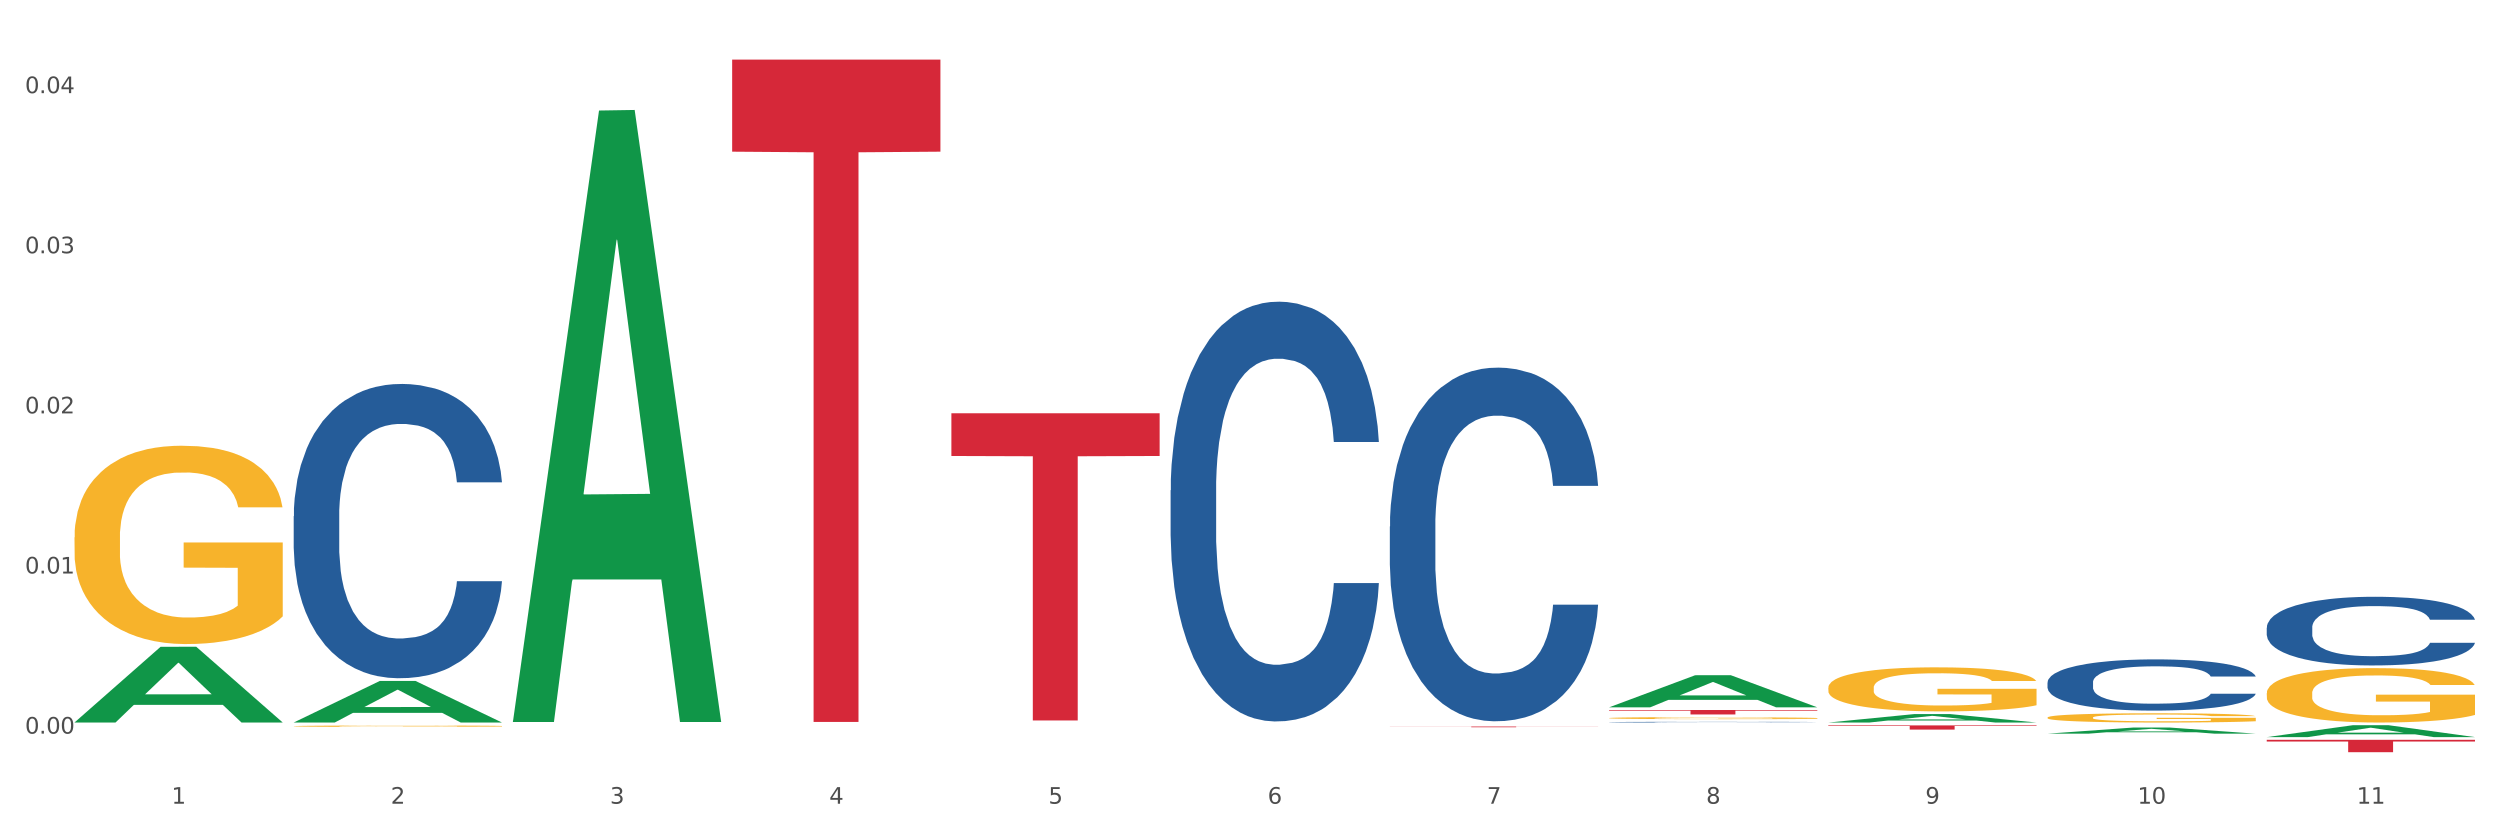 <?xml version="1.0" encoding="utf-8" standalone="no"?>
<!DOCTYPE svg PUBLIC "-//W3C//DTD SVG 1.1//EN"
  "http://www.w3.org/Graphics/SVG/1.1/DTD/svg11.dtd">
<svg xmlns:xlink="http://www.w3.org/1999/xlink" width="1080pt" height="360pt" viewBox="0 0 1080 360" xmlns="http://www.w3.org/2000/svg" version="1.1">
 <rect x="0" y="0" width="1080" height="360" fill="#333333" stroke="none"/>
 <defs>
  <style type="text/css">*{stroke-linejoin: round; stroke-linecap: butt}</style>
 </defs>
 <g id="figure_1">
  <g id="patch_1">
   <path d="M 0 360 
L 1080 360 
L 1080 0 
L 0 0 
z
" style="fill: #ffffff; stroke: #ffffff; stroke-linejoin: miter"/>
  </g>
  <g id="axes_1">
   <g id="matplotlib.axis_1">
    <g id="xtick_1">
     <g id="text_1">
      <!-- 1 -->
      <g style="fill: #4d4d4d" transform="translate(74.106 347.204) scale(0.096 -0.096)">
       <defs>
        <path id="DejaVuSans-31" d="M 794 531 
L 1825 531 
L 1825 4091 
L 703 3866 
L 703 4441 
L 1819 4666 
L 2450 4666 
L 2450 531 
L 3481 531 
L 3481 0 
L 794 0 
L 794 531 
z
" transform="scale(0.016)"/>
       </defs>
       <use xlink:href="#DejaVuSans-31"/>
      </g>
     </g>
    </g>
    <g id="xtick_2">
     <g id="text_2">
      <!-- 2 -->
      <g style="fill: #4d4d4d" transform="translate(168.812 347.204) scale(0.096 -0.096)">
       <defs>
        <path id="DejaVuSans-32" d="M 1228 531 
L 3431 531 
L 3431 0 
L 469 0 
L 469 531 
Q 828 903 1448 1529 
Q 2069 2156 2228 2338 
Q 2531 2678 2651 2914 
Q 2772 3150 2772 3378 
Q 2772 3750 2511 3984 
Q 2250 4219 1831 4219 
Q 1534 4219 1204 4116 
Q 875 4013 500 3803 
L 500 4441 
Q 881 4594 1212 4672 
Q 1544 4750 1819 4750 
Q 2544 4750 2975 4387 
Q 3406 4025 3406 3419 
Q 3406 3131 3298 2873 
Q 3191 2616 2906 2266 
Q 2828 2175 2409 1742 
Q 1991 1309 1228 531 
z
" transform="scale(0.016)"/>
       </defs>
       <use xlink:href="#DejaVuSans-32"/>
      </g>
     </g>
    </g>
    <g id="xtick_3">
     <g id="text_3">
      <!-- 3 -->
      <g style="fill: #4d4d4d" transform="translate(263.517 347.204) scale(0.096 -0.096)">
       <defs>
        <path id="DejaVuSans-33" d="M 2597 2516 
Q 3050 2419 3304 2112 
Q 3559 1806 3559 1356 
Q 3559 666 3084 287 
Q 2609 -91 1734 -91 
Q 1441 -91 1130 -33 
Q 819 25 488 141 
L 488 750 
Q 750 597 1062 519 
Q 1375 441 1716 441 
Q 2309 441 2620 675 
Q 2931 909 2931 1356 
Q 2931 1769 2642 2001 
Q 2353 2234 1838 2234 
L 1294 2234 
L 1294 2753 
L 1863 2753 
Q 2328 2753 2575 2939 
Q 2822 3125 2822 3475 
Q 2822 3834 2567 4026 
Q 2313 4219 1838 4219 
Q 1578 4219 1281 4162 
Q 984 4106 628 3988 
L 628 4550 
Q 988 4650 1302 4700 
Q 1616 4750 1894 4750 
Q 2613 4750 3031 4423 
Q 3450 4097 3450 3541 
Q 3450 3153 3228 2886 
Q 3006 2619 2597 2516 
z
" transform="scale(0.016)"/>
       </defs>
       <use xlink:href="#DejaVuSans-33"/>
      </g>
     </g>
    </g>
    <g id="xtick_4">
     <g id="text_4">
      <!-- 4 -->
      <g style="fill: #4d4d4d" transform="translate(358.223 347.204) scale(0.096 -0.096)">
       <defs>
        <path id="DejaVuSans-34" d="M 2419 4116 
L 825 1625 
L 2419 1625 
L 2419 4116 
z
M 2253 4666 
L 3047 4666 
L 3047 1625 
L 3713 1625 
L 3713 1100 
L 3047 1100 
L 3047 0 
L 2419 0 
L 2419 1100 
L 313 1100 
L 313 1709 
L 2253 4666 
z
" transform="scale(0.016)"/>
       </defs>
       <use xlink:href="#DejaVuSans-34"/>
      </g>
     </g>
    </g>
    <g id="xtick_5">
     <g id="text_5">
      <!-- 5 -->
      <g style="fill: #4d4d4d" transform="translate(452.928 347.204) scale(0.096 -0.096)">
       <defs>
        <path id="DejaVuSans-35" d="M 691 4666 
L 3169 4666 
L 3169 4134 
L 1269 4134 
L 1269 2991 
Q 1406 3038 1543 3061 
Q 1681 3084 1819 3084 
Q 2600 3084 3056 2656 
Q 3513 2228 3513 1497 
Q 3513 744 3044 326 
Q 2575 -91 1722 -91 
Q 1428 -91 1123 -41 
Q 819 9 494 109 
L 494 744 
Q 775 591 1075 516 
Q 1375 441 1709 441 
Q 2250 441 2565 725 
Q 2881 1009 2881 1497 
Q 2881 1984 2565 2268 
Q 2250 2553 1709 2553 
Q 1456 2553 1204 2497 
Q 953 2441 691 2322 
L 691 4666 
z
" transform="scale(0.016)"/>
       </defs>
       <use xlink:href="#DejaVuSans-35"/>
      </g>
     </g>
    </g>
    <g id="xtick_6">
     <g id="text_6">
      <!-- 6 -->
      <g style="fill: #4d4d4d" transform="translate(547.634 347.204) scale(0.096 -0.096)">
       <defs>
        <path id="DejaVuSans-36" d="M 2113 2584 
Q 1688 2584 1439 2293 
Q 1191 2003 1191 1497 
Q 1191 994 1439 701 
Q 1688 409 2113 409 
Q 2538 409 2786 701 
Q 3034 994 3034 1497 
Q 3034 2003 2786 2293 
Q 2538 2584 2113 2584 
z
M 3366 4563 
L 3366 3988 
Q 3128 4100 2886 4159 
Q 2644 4219 2406 4219 
Q 1781 4219 1451 3797 
Q 1122 3375 1075 2522 
Q 1259 2794 1537 2939 
Q 1816 3084 2150 3084 
Q 2853 3084 3261 2657 
Q 3669 2231 3669 1497 
Q 3669 778 3244 343 
Q 2819 -91 2113 -91 
Q 1303 -91 875 529 
Q 447 1150 447 2328 
Q 447 3434 972 4092 
Q 1497 4750 2381 4750 
Q 2619 4750 2861 4703 
Q 3103 4656 3366 4563 
z
" transform="scale(0.016)"/>
       </defs>
       <use xlink:href="#DejaVuSans-36"/>
      </g>
     </g>
    </g>
    <g id="xtick_7">
     <g id="text_7">
      <!-- 7 -->
      <g style="fill: #4d4d4d" transform="translate(642.339 347.204) scale(0.096 -0.096)">
       <defs>
        <path id="DejaVuSans-37" d="M 525 4666 
L 3525 4666 
L 3525 4397 
L 1831 0 
L 1172 0 
L 2766 4134 
L 525 4134 
L 525 4666 
z
" transform="scale(0.016)"/>
       </defs>
       <use xlink:href="#DejaVuSans-37"/>
      </g>
     </g>
    </g>
    <g id="xtick_8">
     <g id="text_8">
      <!-- 8 -->
      <g style="fill: #4d4d4d" transform="translate(737.044 347.204) scale(0.096 -0.096)">
       <defs>
        <path id="DejaVuSans-38" d="M 2034 2216 
Q 1584 2216 1326 1975 
Q 1069 1734 1069 1313 
Q 1069 891 1326 650 
Q 1584 409 2034 409 
Q 2484 409 2743 651 
Q 3003 894 3003 1313 
Q 3003 1734 2745 1975 
Q 2488 2216 2034 2216 
z
M 1403 2484 
Q 997 2584 770 2862 
Q 544 3141 544 3541 
Q 544 4100 942 4425 
Q 1341 4750 2034 4750 
Q 2731 4750 3128 4425 
Q 3525 4100 3525 3541 
Q 3525 3141 3298 2862 
Q 3072 2584 2669 2484 
Q 3125 2378 3379 2068 
Q 3634 1759 3634 1313 
Q 3634 634 3220 271 
Q 2806 -91 2034 -91 
Q 1263 -91 848 271 
Q 434 634 434 1313 
Q 434 1759 690 2068 
Q 947 2378 1403 2484 
z
M 1172 3481 
Q 1172 3119 1398 2916 
Q 1625 2713 2034 2713 
Q 2441 2713 2670 2916 
Q 2900 3119 2900 3481 
Q 2900 3844 2670 4047 
Q 2441 4250 2034 4250 
Q 1625 4250 1398 4047 
Q 1172 3844 1172 3481 
z
" transform="scale(0.016)"/>
       </defs>
       <use xlink:href="#DejaVuSans-38"/>
      </g>
     </g>
    </g>
    <g id="xtick_9">
     <g id="text_9">
      <!-- 9 -->
      <g style="fill: #4d4d4d" transform="translate(831.75 347.204) scale(0.096 -0.096)">
       <defs>
        <path id="DejaVuSans-39" d="M 703 97 
L 703 672 
Q 941 559 1184 500 
Q 1428 441 1663 441 
Q 2288 441 2617 861 
Q 2947 1281 2994 2138 
Q 2813 1869 2534 1725 
Q 2256 1581 1919 1581 
Q 1219 1581 811 2004 
Q 403 2428 403 3163 
Q 403 3881 828 4315 
Q 1253 4750 1959 4750 
Q 2769 4750 3195 4129 
Q 3622 3509 3622 2328 
Q 3622 1225 3098 567 
Q 2575 -91 1691 -91 
Q 1453 -91 1209 -44 
Q 966 3 703 97 
z
M 1959 2075 
Q 2384 2075 2632 2365 
Q 2881 2656 2881 3163 
Q 2881 3666 2632 3958 
Q 2384 4250 1959 4250 
Q 1534 4250 1286 3958 
Q 1038 3666 1038 3163 
Q 1038 2656 1286 2365 
Q 1534 2075 1959 2075 
z
" transform="scale(0.016)"/>
       </defs>
       <use xlink:href="#DejaVuSans-39"/>
      </g>
     </g>
    </g>
    <g id="xtick_10">
     <g id="text_10">
      <!-- 10 -->
      <g style="fill: #4d4d4d" transform="translate(923.401 347.204) scale(0.096 -0.096)">
       <defs>
        <path id="DejaVuSans-30" d="M 2034 4250 
Q 1547 4250 1301 3770 
Q 1056 3291 1056 2328 
Q 1056 1369 1301 889 
Q 1547 409 2034 409 
Q 2525 409 2770 889 
Q 3016 1369 3016 2328 
Q 3016 3291 2770 3770 
Q 2525 4250 2034 4250 
z
M 2034 4750 
Q 2819 4750 3233 4129 
Q 3647 3509 3647 2328 
Q 3647 1150 3233 529 
Q 2819 -91 2034 -91 
Q 1250 -91 836 529 
Q 422 1150 422 2328 
Q 422 3509 836 4129 
Q 1250 4750 2034 4750 
z
" transform="scale(0.016)"/>
       </defs>
       <use xlink:href="#DejaVuSans-31"/>
       <use xlink:href="#DejaVuSans-30" transform="translate(63.623 0)"/>
      </g>
     </g>
    </g>
    <g id="xtick_11">
     <g id="text_11">
      <!-- 11 -->
      <g style="fill: #4d4d4d" transform="translate(1018.107 347.204) scale(0.096 -0.096)">
       <use xlink:href="#DejaVuSans-31"/>
       <use xlink:href="#DejaVuSans-31" transform="translate(63.623 0)"/>
      </g>
     </g>
    </g>
    <g id="xtick_12"/>
    <g id="xtick_13"/>
    <g id="xtick_14"/>
    <g id="xtick_15"/>
    <g id="xtick_16"/>
    <g id="xtick_17"/>
    <g id="xtick_18"/>
    <g id="xtick_19"/>
    <g id="xtick_20"/>
    <g id="xtick_21"/>
   </g>
   <g id="matplotlib.axis_2">
    <g id="ytick_1">
     <g id="text_12">
      <!-- 0.00 -->
      <g style="fill: #4d4d4d" transform="translate(10.8 316.932) scale(0.096 -0.096)">
       <defs>
        <path id="DejaVuSans-2e" d="M 684 794 
L 1344 794 
L 1344 0 
L 684 0 
L 684 794 
z
" transform="scale(0.016)"/>
       </defs>
       <use xlink:href="#DejaVuSans-30"/>
       <use xlink:href="#DejaVuSans-2e" transform="translate(63.623 0)"/>
       <use xlink:href="#DejaVuSans-30" transform="translate(95.41 0)"/>
       <use xlink:href="#DejaVuSans-30" transform="translate(159.033 0)"/>
      </g>
     </g>
    </g>
    <g id="ytick_2">
     <g id="text_13">
      <!-- 0.01 -->
      <g style="fill: #4d4d4d" transform="translate(10.8 247.76) scale(0.096 -0.096)">
       <use xlink:href="#DejaVuSans-30"/>
       <use xlink:href="#DejaVuSans-2e" transform="translate(63.623 0)"/>
       <use xlink:href="#DejaVuSans-30" transform="translate(95.41 0)"/>
       <use xlink:href="#DejaVuSans-31" transform="translate(159.033 0)"/>
      </g>
     </g>
    </g>
    <g id="ytick_3">
     <g id="text_14">
      <!-- 0.02 -->
      <g style="fill: #4d4d4d" transform="translate(10.8 178.588) scale(0.096 -0.096)">
       <use xlink:href="#DejaVuSans-30"/>
       <use xlink:href="#DejaVuSans-2e" transform="translate(63.623 0)"/>
       <use xlink:href="#DejaVuSans-30" transform="translate(95.41 0)"/>
       <use xlink:href="#DejaVuSans-32" transform="translate(159.033 0)"/>
      </g>
     </g>
    </g>
    <g id="ytick_4">
     <g id="text_15">
      <!-- 0.03 -->
      <g style="fill: #4d4d4d" transform="translate(10.8 109.416) scale(0.096 -0.096)">
       <use xlink:href="#DejaVuSans-30"/>
       <use xlink:href="#DejaVuSans-2e" transform="translate(63.623 0)"/>
       <use xlink:href="#DejaVuSans-30" transform="translate(95.41 0)"/>
       <use xlink:href="#DejaVuSans-33" transform="translate(159.033 0)"/>
      </g>
     </g>
    </g>
    <g id="ytick_5">
     <g id="text_16">
      <!-- 0.04 -->
      <g style="fill: #4d4d4d" transform="translate(10.8 40.244) scale(0.096 -0.096)">
       <use xlink:href="#DejaVuSans-30"/>
       <use xlink:href="#DejaVuSans-2e" transform="translate(63.623 0)"/>
       <use xlink:href="#DejaVuSans-30" transform="translate(95.41 0)"/>
       <use xlink:href="#DejaVuSans-34" transform="translate(159.033 0)"/>
      </g>
     </g>
    </g>
    <g id="ytick_6"/>
    <g id="ytick_7"/>
    <g id="ytick_8"/>
    <g id="ytick_9"/>
   </g>
   <g id="PolyCollection_1">
    <path d="M 32.175 312.073 
L 32.268 312.043 
L 69.369 279.419 
L 84.766 279.388 
L 122.145 312.135 
L 104.337 312.135 
L 96.267 304.509 
L 57.96 304.509 
L 57.682 304.632 
L 49.891 312.135 
L 32.175 312.135 
L 32.175 312.073 
L 62.783 299.959 
L 91.444 299.928 
L 77.253 286.368 
L 77.067 286.306 
L 76.882 286.399 
L 62.691 299.928 
L 62.783 299.959 
L 32.175 312.073 
z
" clip-path="url(#p25d8937623)" style="fill: #109648"/>
    <path d="M 32.175 232.148 
L 32.281 232.07 
L 32.281 229.252 
L 32.494 226.827 
L 33.556 220.958 
L 35.149 216.106 
L 36.318 213.524 
L 37.486 211.411 
L 38.867 209.298 
L 40.567 207.107 
L 43.647 203.899 
L 45.559 202.256 
L 47.896 200.534 
L 52.145 198.03 
L 55.225 196.621 
L 58.412 195.448 
L 63.617 194.039 
L 67.016 193.413 
L 70.627 192.944 
L 74.983 192.631 
L 78.275 192.552 
L 85.499 192.787 
L 91.659 193.491 
L 94.634 194.039 
L 98.458 194.978 
L 100.476 195.604 
L 103.769 196.856 
L 107.168 198.5 
L 109.505 199.908 
L 113.01 202.569 
L 115.666 205.229 
L 118.109 208.516 
L 119.383 210.785 
L 120.339 212.898 
L 121.189 215.324 
L 122.039 219.158 
L 102.919 219.158 
L 102.175 216.419 
L 101.007 213.837 
L 99.307 211.333 
L 97.82 209.768 
L 95.271 207.811 
L 92.934 206.559 
L 90.491 205.62 
L 87.517 204.838 
L 85.18 204.447 
L 81.887 204.134 
L 75.407 204.212 
L 71.052 204.838 
L 68.078 205.62 
L 66.166 206.325 
L 64.467 207.107 
L 62.555 208.203 
L 60.324 209.846 
L 58.731 211.333 
L 57.137 213.211 
L 55.863 215.089 
L 54.694 217.28 
L 53.738 219.628 
L 52.995 222.053 
L 52.357 225.027 
L 51.826 229.957 
L 51.826 240.677 
L 52.039 243.103 
L 52.57 246.311 
L 53.207 248.737 
L 54.269 251.632 
L 55.225 253.589 
L 57.031 256.406 
L 59.049 258.753 
L 60.643 260.24 
L 62.236 261.492 
L 64.998 263.214 
L 68.078 264.622 
L 70.734 265.483 
L 74.345 266.266 
L 76.788 266.579 
L 78.913 266.735 
L 84.118 266.735 
L 87.835 266.5 
L 91.978 265.953 
L 95.165 265.248 
L 97.82 264.387 
L 100.795 262.979 
L 102.707 261.649 
L 102.707 245.294 
L 79.338 245.216 
L 79.338 234.339 
L 122.145 234.339 
L 122.145 266.266 
L 120.339 267.909 
L 118.321 269.396 
L 116.197 270.726 
L 113.01 272.369 
L 109.186 273.934 
L 105.787 275.03 
L 102.175 275.969 
L 97.927 276.83 
L 92.403 277.612 
L 89.004 277.925 
L 84.755 278.16 
L 79.763 278.238 
L 75.407 278.082 
L 71.159 277.69 
L 66.697 276.986 
L 62.342 275.969 
L 59.049 274.951 
L 55.756 273.699 
L 52.251 272.056 
L 49.489 270.491 
L 47.365 269.083 
L 45.028 267.283 
L 42.479 264.935 
L 40.567 262.822 
L 38.867 260.631 
L 37.061 257.814 
L 35.787 255.389 
L 34.512 252.337 
L 33.768 250.067 
L 32.919 246.546 
L 32.281 241.616 
L 32.175 232.148 
z
" clip-path="url(#p25d8937623)" style="fill: #f7b32b"/>
    <path d="M 600.408 313.86 
L 690.378 313.86 
L 690.378 313.904 
L 654.987 313.904 
L 654.987 314.174 
L 635.586 314.174 
L 635.586 313.904 
L 600.408 313.904 
L 600.408 313.861 
L 600.408 313.86 
z
" clip-path="url(#p25d8937623)" style="fill: #d62839"/>
    <path d="M 410.997 178.541 
L 500.967 178.541 
L 500.967 196.983 
L 465.576 197.107 
L 465.576 311.244 
L 446.175 311.244 
L 446.175 197.107 
L 410.997 196.983 
L 410.997 178.666 
L 410.997 178.541 
z
" clip-path="url(#p25d8937623)" style="fill: #d62839"/>
    <path d="M 316.291 25.759 
L 406.262 25.759 
L 406.262 65.522 
L 370.871 65.791 
L 370.871 311.889 
L 351.469 311.889 
L 351.469 65.791 
L 316.291 65.522 
L 316.291 26.028 
L 316.291 25.759 
z
" clip-path="url(#p25d8937623)" style="fill: #d62839"/>
    <path d="M 126.88 222.989 
L 126.987 222.873 
L 126.987 219.622 
L 127.306 215.21 
L 128.476 207.083 
L 129.965 200.929 
L 132.517 193.731 
L 133.899 190.712 
L 135.707 187.345 
L 139.43 181.888 
L 143.683 177.244 
L 146.661 174.689 
L 148.894 173.064 
L 153.893 170.161 
L 156.764 168.884 
L 159.742 167.839 
L 162.294 167.142 
L 166.548 166.33 
L 169.951 165.981 
L 173.886 165.865 
L 177.183 165.981 
L 181.543 166.446 
L 187.924 167.839 
L 190.37 168.652 
L 193.667 170.045 
L 197.07 171.903 
L 199.835 173.76 
L 203.025 176.431 
L 206.322 179.914 
L 209.513 184.326 
L 211.746 188.39 
L 213.554 192.686 
L 215.149 197.911 
L 216.319 203.6 
L 216.851 208.36 
L 197.389 208.36 
L 196.857 204.064 
L 195.794 199.42 
L 194.73 196.285 
L 193.561 193.731 
L 191.753 190.828 
L 190.157 188.97 
L 187.499 186.764 
L 185.053 185.371 
L 183.032 184.558 
L 180.586 183.862 
L 175.375 183.165 
L 171.653 183.165 
L 169.313 183.397 
L 166.442 183.978 
L 163.996 184.791 
L 161.124 186.184 
L 158.891 187.693 
L 156.658 189.667 
L 155.382 191.06 
L 153.467 193.615 
L 152.191 195.705 
L 150.49 199.304 
L 149.533 201.858 
L 147.831 208.476 
L 147.087 213.353 
L 146.768 216.72 
L 146.555 220.435 
L 146.555 238.548 
L 147.193 246.675 
L 147.725 250.158 
L 148.575 254.106 
L 150.171 259.215 
L 152.51 264.207 
L 154.956 267.806 
L 156.977 270.012 
L 158.891 271.638 
L 160.805 272.915 
L 163.145 274.076 
L 165.059 274.773 
L 167.931 275.469 
L 171.334 275.818 
L 173.993 275.818 
L 179.416 275.237 
L 181.862 274.657 
L 184.202 273.844 
L 186.754 272.567 
L 188.775 271.173 
L 189.945 270.129 
L 191.859 267.923 
L 193.348 265.6 
L 194.624 262.93 
L 195.475 260.608 
L 196.432 257.125 
L 197.176 253.177 
L 197.389 251.087 
L 216.851 251.087 
L 216.425 255.267 
L 215.681 259.331 
L 214.192 264.788 
L 213.022 267.923 
L 211.214 271.754 
L 209.3 275.005 
L 206.641 278.604 
L 204.195 281.275 
L 201.643 283.597 
L 198.878 285.687 
L 193.88 288.589 
L 192.072 289.402 
L 188.243 290.795 
L 185.265 291.608 
L 180.905 292.421 
L 176.439 292.885 
L 171.759 293.001 
L 167.612 292.769 
L 163.039 292.073 
L 160.167 291.376 
L 156.977 290.331 
L 153.255 288.706 
L 149.745 286.732 
L 146.448 284.41 
L 143.364 281.739 
L 140.493 278.72 
L 136.771 273.728 
L 134.006 268.851 
L 131.985 264.323 
L 130.603 260.492 
L 129.22 255.615 
L 128.476 252.248 
L 127.306 244.121 
L 126.88 236.574 
L 126.88 222.989 
z
" clip-path="url(#p25d8937623)" style="fill: #255c99"/>
    <path d="M 505.702 211.807 
L 505.809 211.641 
L 505.809 207.004 
L 506.128 200.711 
L 507.298 189.118 
L 508.786 180.34 
L 511.339 170.072 
L 512.721 165.766 
L 514.529 160.963 
L 518.251 153.179 
L 522.505 146.555 
L 525.483 142.911 
L 527.716 140.592 
L 532.715 136.452 
L 535.586 134.63 
L 538.564 133.14 
L 541.116 132.146 
L 545.37 130.987 
L 548.773 130.49 
L 552.708 130.324 
L 556.005 130.49 
L 560.365 131.152 
L 566.746 133.14 
L 569.192 134.299 
L 572.489 136.286 
L 575.892 138.936 
L 578.657 141.586 
L 581.847 145.395 
L 585.144 150.364 
L 588.335 156.657 
L 590.568 162.454 
L 592.376 168.581 
L 593.971 176.034 
L 595.141 184.149 
L 595.673 190.939 
L 576.211 190.939 
L 575.679 184.812 
L 574.616 178.187 
L 573.552 173.715 
L 572.382 170.072 
L 570.575 165.932 
L 568.979 163.282 
L 566.321 160.135 
L 563.875 158.148 
L 561.854 156.988 
L 559.408 155.995 
L 554.197 155.001 
L 550.475 155.001 
L 548.135 155.332 
L 545.264 156.16 
L 542.818 157.32 
L 539.946 159.307 
L 537.713 161.46 
L 535.48 164.275 
L 534.204 166.263 
L 532.289 169.906 
L 531.013 172.887 
L 529.312 178.021 
L 528.354 181.665 
L 526.653 191.105 
L 525.908 198.061 
L 525.589 202.864 
L 525.377 208.163 
L 525.377 233.999 
L 526.015 245.592 
L 526.547 250.561 
L 527.397 256.192 
L 528.993 263.479 
L 531.332 270.6 
L 533.778 275.734 
L 535.799 278.881 
L 537.713 281.2 
L 539.627 283.021 
L 541.967 284.678 
L 543.881 285.671 
L 546.753 286.665 
L 550.156 287.162 
L 552.814 287.162 
L 558.238 286.334 
L 560.684 285.506 
L 563.024 284.346 
L 565.576 282.525 
L 567.597 280.537 
L 568.767 279.047 
L 570.681 275.9 
L 572.17 272.588 
L 573.446 268.779 
L 574.297 265.466 
L 575.254 260.498 
L 575.998 254.867 
L 576.211 251.886 
L 595.673 251.886 
L 595.247 257.848 
L 594.503 263.644 
L 593.014 271.428 
L 591.844 275.9 
L 590.036 281.365 
L 588.122 286.003 
L 585.463 291.137 
L 583.017 294.946 
L 580.465 298.258 
L 577.7 301.239 
L 572.701 305.38 
L 570.894 306.539 
L 567.065 308.526 
L 564.087 309.686 
L 559.727 310.845 
L 555.26 311.507 
L 550.581 311.673 
L 546.434 311.342 
L 541.861 310.348 
L 538.989 309.354 
L 535.799 307.864 
L 532.077 305.545 
L 528.567 302.73 
L 525.27 299.417 
L 522.186 295.608 
L 519.315 291.302 
L 515.593 284.181 
L 512.828 277.225 
L 510.807 270.766 
L 509.425 265.301 
L 508.042 258.345 
L 507.298 253.542 
L 506.128 241.949 
L 505.702 231.184 
L 505.702 211.807 
z
" clip-path="url(#p25d8937623)" style="fill: #255c99"/>
    <path d="M 600.408 227.461 
L 600.514 227.322 
L 600.514 223.415 
L 600.833 218.113 
L 602.003 208.346 
L 603.492 200.951 
L 606.044 192.3 
L 607.427 188.672 
L 609.235 184.626 
L 612.957 178.068 
L 617.211 172.487 
L 620.189 169.417 
L 622.422 167.464 
L 627.42 163.975 
L 630.292 162.441 
L 633.269 161.185 
L 635.822 160.348 
L 640.076 159.371 
L 643.479 158.952 
L 647.414 158.813 
L 650.71 158.952 
L 655.071 159.51 
L 661.451 161.185 
L 663.897 162.162 
L 667.194 163.836 
L 670.597 166.068 
L 673.362 168.301 
L 676.553 171.51 
L 679.85 175.696 
L 683.04 180.998 
L 685.273 185.882 
L 687.081 191.044 
L 688.677 197.323 
L 689.846 204.16 
L 690.378 209.881 
L 670.916 209.881 
L 670.385 204.718 
L 669.321 199.137 
L 668.258 195.37 
L 667.088 192.3 
L 665.28 188.812 
L 663.685 186.579 
L 661.026 183.928 
L 658.58 182.254 
L 656.559 181.277 
L 654.113 180.44 
L 648.902 179.603 
L 645.18 179.603 
L 642.841 179.882 
L 639.969 180.579 
L 637.523 181.556 
L 634.652 183.23 
L 632.419 185.044 
L 630.185 187.416 
L 628.909 189.091 
L 626.995 192.16 
L 625.719 194.672 
L 624.017 198.997 
L 623.06 202.067 
L 621.358 210.02 
L 620.614 215.88 
L 620.295 219.927 
L 620.082 224.392 
L 620.082 246.158 
L 620.72 255.925 
L 621.252 260.111 
L 622.103 264.855 
L 623.698 270.994 
L 626.038 276.994 
L 628.484 281.32 
L 630.504 283.971 
L 632.419 285.924 
L 634.333 287.459 
L 636.672 288.854 
L 638.587 289.691 
L 641.458 290.529 
L 644.861 290.947 
L 647.52 290.947 
L 652.944 290.25 
L 655.39 289.552 
L 657.729 288.575 
L 660.282 287.04 
L 662.302 285.366 
L 663.472 284.11 
L 665.386 281.459 
L 666.875 278.669 
L 668.151 275.459 
L 669.002 272.669 
L 669.959 268.483 
L 670.704 263.739 
L 670.916 261.227 
L 690.378 261.227 
L 689.953 266.25 
L 689.208 271.134 
L 687.719 277.692 
L 686.55 281.459 
L 684.742 286.064 
L 682.827 289.97 
L 680.169 294.296 
L 677.723 297.505 
L 675.17 300.296 
L 672.405 302.807 
L 667.407 306.295 
L 665.599 307.272 
L 661.771 308.946 
L 658.793 309.923 
L 654.433 310.9 
L 649.966 311.458 
L 645.287 311.598 
L 641.139 311.318 
L 636.566 310.481 
L 633.695 309.644 
L 630.504 308.388 
L 626.782 306.435 
L 623.273 304.063 
L 619.976 301.272 
L 616.892 298.063 
L 614.02 294.435 
L 610.298 288.436 
L 607.533 282.575 
L 605.513 277.134 
L 604.13 272.529 
L 602.748 266.669 
L 602.003 262.623 
L 600.833 252.856 
L 600.408 243.786 
L 600.408 227.461 
z
" clip-path="url(#p25d8937623)" style="fill: #255c99"/>
    <path d="M 695.113 311.968 
L 695.22 311.967 
L 695.22 311.96 
L 695.539 311.949 
L 696.709 311.93 
L 698.197 311.915 
L 700.75 311.898 
L 702.132 311.89 
L 703.94 311.882 
L 707.662 311.869 
L 711.916 311.858 
L 714.894 311.852 
L 717.127 311.848 
L 722.126 311.841 
L 724.997 311.838 
L 727.975 311.836 
L 730.527 311.834 
L 734.781 311.832 
L 738.184 311.831 
L 742.119 311.831 
L 745.416 311.831 
L 749.776 311.832 
L 756.157 311.836 
L 758.603 311.838 
L 761.9 311.841 
L 765.303 311.846 
L 768.068 311.85 
L 771.258 311.856 
L 774.555 311.865 
L 777.746 311.875 
L 779.979 311.885 
L 781.787 311.895 
L 783.382 311.908 
L 784.552 311.921 
L 785.084 311.933 
L 765.622 311.933 
L 765.09 311.922 
L 764.027 311.911 
L 762.963 311.904 
L 761.793 311.898 
L 759.985 311.891 
L 758.39 311.886 
L 755.732 311.881 
L 753.286 311.878 
L 751.265 311.876 
L 748.819 311.874 
L 743.608 311.872 
L 739.886 311.872 
L 737.546 311.873 
L 734.675 311.874 
L 732.229 311.876 
L 729.357 311.88 
L 727.124 311.883 
L 724.891 311.888 
L 723.615 311.891 
L 721.7 311.897 
L 720.424 311.902 
L 718.723 311.911 
L 717.765 311.917 
L 716.064 311.933 
L 715.319 311.945 
L 715 311.953 
L 714.788 311.962 
L 714.788 312.005 
L 715.426 312.024 
L 715.958 312.033 
L 716.808 312.042 
L 718.404 312.054 
L 720.743 312.066 
L 723.189 312.075 
L 725.21 312.08 
L 727.124 312.084 
L 729.038 312.087 
L 731.378 312.09 
L 733.292 312.091 
L 736.164 312.093 
L 739.567 312.094 
L 742.225 312.094 
L 747.649 312.093 
L 750.095 312.091 
L 752.435 312.089 
L 754.987 312.086 
L 757.008 312.083 
L 758.178 312.08 
L 760.092 312.075 
L 761.581 312.069 
L 762.857 312.063 
L 763.708 312.058 
L 764.665 312.049 
L 765.409 312.04 
L 765.622 312.035 
L 785.084 312.035 
L 784.658 312.045 
L 783.914 312.055 
L 782.425 312.068 
L 781.255 312.075 
L 779.447 312.084 
L 777.533 312.092 
L 774.874 312.101 
L 772.428 312.107 
L 769.876 312.113 
L 767.111 312.118 
L 762.112 312.124 
L 760.305 312.126 
L 756.476 312.13 
L 753.498 312.132 
L 749.138 312.134 
L 744.671 312.135 
L 739.992 312.135 
L 735.845 312.134 
L 731.272 312.133 
L 728.4 312.131 
L 725.21 312.129 
L 721.488 312.125 
L 717.978 312.12 
L 714.681 312.114 
L 711.597 312.108 
L 708.726 312.101 
L 705.004 312.089 
L 702.239 312.077 
L 700.218 312.066 
L 698.836 312.057 
L 697.453 312.046 
L 696.709 312.038 
L 695.539 312.018 
L 695.113 312 
L 695.113 311.968 
z
" clip-path="url(#p25d8937623)" style="fill: #255c99"/>
    <path d="M 884.524 294.798 
L 884.631 294.778 
L 884.631 294.212 
L 884.95 293.444 
L 886.12 292.029 
L 887.608 290.958 
L 890.161 289.704 
L 891.543 289.179 
L 893.351 288.593 
L 897.073 287.643 
L 901.327 286.834 
L 904.305 286.389 
L 906.538 286.106 
L 911.537 285.601 
L 914.408 285.379 
L 917.386 285.197 
L 919.938 285.075 
L 924.192 284.934 
L 927.595 284.873 
L 931.53 284.853 
L 934.827 284.873 
L 939.187 284.954 
L 945.568 285.197 
L 948.014 285.338 
L 951.311 285.581 
L 954.714 285.904 
L 957.479 286.228 
L 960.669 286.692 
L 963.966 287.299 
L 967.157 288.067 
L 969.39 288.774 
L 971.198 289.522 
L 972.793 290.432 
L 973.963 291.422 
L 974.495 292.251 
L 955.033 292.251 
L 954.501 291.503 
L 953.438 290.695 
L 952.374 290.149 
L 951.204 289.704 
L 949.396 289.199 
L 947.801 288.876 
L 945.143 288.491 
L 942.697 288.249 
L 940.676 288.107 
L 938.23 287.986 
L 933.019 287.865 
L 929.297 287.865 
L 926.957 287.905 
L 924.086 288.006 
L 921.64 288.148 
L 918.768 288.39 
L 916.535 288.653 
L 914.302 288.997 
L 913.026 289.239 
L 911.111 289.684 
L 909.835 290.048 
L 908.134 290.675 
L 907.176 291.119 
L 905.475 292.271 
L 904.73 293.12 
L 904.411 293.707 
L 904.199 294.353 
L 904.199 297.507 
L 904.837 298.922 
L 905.368 299.528 
L 906.219 300.215 
L 907.814 301.105 
L 910.154 301.974 
L 912.6 302.601 
L 914.621 302.985 
L 916.535 303.268 
L 918.449 303.49 
L 920.789 303.692 
L 922.703 303.813 
L 925.575 303.935 
L 928.978 303.995 
L 931.636 303.995 
L 937.06 303.894 
L 939.506 303.793 
L 941.846 303.652 
L 944.398 303.429 
L 946.419 303.187 
L 947.589 303.005 
L 949.503 302.621 
L 950.992 302.216 
L 952.268 301.752 
L 953.119 301.347 
L 954.076 300.741 
L 954.82 300.054 
L 955.033 299.69 
L 974.495 299.69 
L 974.069 300.417 
L 973.325 301.125 
L 971.836 302.075 
L 970.666 302.621 
L 968.858 303.288 
L 966.944 303.854 
L 964.285 304.48 
L 961.839 304.945 
L 959.287 305.35 
L 956.522 305.713 
L 951.523 306.219 
L 949.715 306.36 
L 945.887 306.603 
L 942.909 306.744 
L 938.549 306.886 
L 934.082 306.967 
L 929.403 306.987 
L 925.256 306.946 
L 920.683 306.825 
L 917.811 306.704 
L 914.621 306.522 
L 910.899 306.239 
L 907.389 305.895 
L 904.092 305.491 
L 901.008 305.026 
L 898.137 304.501 
L 894.415 303.631 
L 891.65 302.782 
L 889.629 301.994 
L 888.246 301.327 
L 886.864 300.478 
L 886.12 299.892 
L 884.95 298.477 
L 884.524 297.163 
L 884.524 294.798 
z
" clip-path="url(#p25d8937623)" style="fill: #255c99"/>
    <path d="M 979.23 271.136 
L 979.336 271.109 
L 979.336 270.35 
L 979.655 269.321 
L 980.825 267.424 
L 982.314 265.987 
L 984.866 264.307 
L 986.249 263.602 
L 988.057 262.817 
L 991.779 261.543 
L 996.033 260.459 
L 999.01 259.863 
L 1001.244 259.483 
L 1006.242 258.806 
L 1009.114 258.508 
L 1012.091 258.264 
L 1014.644 258.101 
L 1018.898 257.911 
L 1022.301 257.83 
L 1026.236 257.803 
L 1029.532 257.83 
L 1033.893 257.939 
L 1040.273 258.264 
L 1042.719 258.453 
L 1046.016 258.779 
L 1049.419 259.212 
L 1052.184 259.646 
L 1055.375 260.269 
L 1058.672 261.082 
L 1061.862 262.112 
L 1064.095 263.06 
L 1065.903 264.063 
L 1067.498 265.283 
L 1068.668 266.611 
L 1069.2 267.722 
L 1049.738 267.722 
L 1049.207 266.719 
L 1048.143 265.635 
L 1047.08 264.903 
L 1045.91 264.307 
L 1044.102 263.63 
L 1042.507 263.196 
L 1039.848 262.681 
L 1037.402 262.356 
L 1035.381 262.166 
L 1032.935 262.004 
L 1027.724 261.841 
L 1024.002 261.841 
L 1021.663 261.895 
L 1018.791 262.031 
L 1016.345 262.22 
L 1013.474 262.546 
L 1011.24 262.898 
L 1009.007 263.359 
L 1007.731 263.684 
L 1005.817 264.28 
L 1004.541 264.768 
L 1002.839 265.608 
L 1001.882 266.204 
L 1000.18 267.749 
L 999.436 268.887 
L 999.117 269.673 
L 998.904 270.54 
L 998.904 274.768 
L 999.542 276.665 
L 1000.074 277.478 
L 1000.925 278.399 
L 1002.52 279.591 
L 1004.86 280.757 
L 1007.306 281.597 
L 1009.326 282.112 
L 1011.24 282.491 
L 1013.155 282.789 
L 1015.494 283.06 
L 1017.409 283.223 
L 1020.28 283.385 
L 1023.683 283.467 
L 1026.342 283.467 
L 1031.766 283.331 
L 1034.212 283.196 
L 1036.551 283.006 
L 1039.104 282.708 
L 1041.124 282.383 
L 1042.294 282.139 
L 1044.208 281.624 
L 1045.697 281.082 
L 1046.973 280.459 
L 1047.824 279.917 
L 1048.781 279.104 
L 1049.526 278.182 
L 1049.738 277.694 
L 1069.2 277.694 
L 1068.775 278.67 
L 1068.03 279.618 
L 1066.541 280.892 
L 1065.371 281.624 
L 1063.564 282.518 
L 1061.649 283.277 
L 1058.991 284.117 
L 1056.545 284.74 
L 1053.992 285.282 
L 1051.227 285.77 
L 1046.229 286.448 
L 1044.421 286.637 
L 1040.592 286.963 
L 1037.615 287.152 
L 1033.254 287.342 
L 1028.788 287.45 
L 1024.109 287.477 
L 1019.961 287.423 
L 1015.388 287.261 
L 1012.517 287.098 
L 1009.326 286.854 
L 1005.604 286.475 
L 1002.095 286.014 
L 998.798 285.472 
L 995.714 284.849 
L 992.842 284.144 
L 989.12 282.979 
L 986.355 281.841 
L 984.334 280.784 
L 982.952 279.889 
L 981.569 278.751 
L 980.825 277.965 
L 979.655 276.068 
L 979.23 274.307 
L 979.23 271.136 
z
" clip-path="url(#p25d8937623)" style="fill: #255c99"/>
    <path d="M 979.23 299.49 
L 979.336 299.469 
L 979.336 298.696 
L 979.548 298.031 
L 980.611 296.42 
L 982.204 295.089 
L 983.372 294.381 
L 984.541 293.801 
L 985.922 293.222 
L 987.621 292.621 
L 990.702 291.74 
L 992.614 291.29 
L 994.951 290.817 
L 999.2 290.13 
L 1002.28 289.744 
L 1005.467 289.422 
L 1010.672 289.035 
L 1014.071 288.864 
L 1017.682 288.735 
L 1022.037 288.649 
L 1025.33 288.628 
L 1032.553 288.692 
L 1038.714 288.885 
L 1041.688 289.035 
L 1045.512 289.293 
L 1047.531 289.465 
L 1050.824 289.808 
L 1054.223 290.259 
L 1056.56 290.646 
L 1060.065 291.375 
L 1062.72 292.105 
L 1065.164 293.007 
L 1066.438 293.63 
L 1067.394 294.209 
L 1068.244 294.875 
L 1069.094 295.927 
L 1049.974 295.927 
L 1049.23 295.175 
L 1048.062 294.467 
L 1046.362 293.78 
L 1044.875 293.351 
L 1042.326 292.814 
L 1039.989 292.47 
L 1037.546 292.213 
L 1034.572 291.998 
L 1032.235 291.891 
L 1028.942 291.805 
L 1022.462 291.826 
L 1018.107 291.998 
L 1015.133 292.213 
L 1013.221 292.406 
L 1011.521 292.621 
L 1009.609 292.921 
L 1007.379 293.372 
L 1005.785 293.78 
L 1004.192 294.295 
L 1002.917 294.81 
L 1001.749 295.411 
L 1000.793 296.055 
L 1000.049 296.721 
L 999.412 297.537 
L 998.881 298.889 
L 998.881 301.83 
L 999.093 302.496 
L 999.624 303.376 
L 1000.262 304.042 
L 1001.324 304.836 
L 1002.28 305.373 
L 1004.086 306.145 
L 1006.104 306.789 
L 1007.697 307.197 
L 1009.291 307.541 
L 1012.052 308.013 
L 1015.133 308.4 
L 1017.788 308.636 
L 1021.4 308.85 
L 1023.843 308.936 
L 1025.968 308.979 
L 1031.172 308.979 
L 1034.89 308.915 
L 1039.033 308.765 
L 1042.22 308.571 
L 1044.875 308.335 
L 1047.849 307.949 
L 1049.761 307.584 
L 1049.761 303.097 
L 1026.392 303.076 
L 1026.392 300.091 
L 1069.2 300.091 
L 1069.2 308.85 
L 1067.394 309.301 
L 1065.376 309.709 
L 1063.252 310.074 
L 1060.065 310.525 
L 1056.241 310.954 
L 1052.842 311.255 
L 1049.23 311.512 
L 1044.981 311.749 
L 1039.458 311.963 
L 1036.059 312.049 
L 1031.81 312.114 
L 1026.817 312.135 
L 1022.462 312.092 
L 1018.213 311.985 
L 1013.752 311.791 
L 1009.397 311.512 
L 1006.104 311.233 
L 1002.811 310.89 
L 999.306 310.439 
L 996.544 310.01 
L 994.42 309.623 
L 992.083 309.129 
L 989.533 308.485 
L 987.621 307.906 
L 985.922 307.305 
L 984.116 306.532 
L 982.841 305.866 
L 981.567 305.029 
L 980.823 304.407 
L 979.973 303.44 
L 979.336 302.088 
L 979.23 299.49 
z
" clip-path="url(#p25d8937623)" style="fill: #f7b32b"/>
    <path d="M 884.524 309.984 
L 884.631 309.981 
L 884.631 309.849 
L 884.843 309.736 
L 885.905 309.462 
L 887.499 309.236 
L 888.667 309.116 
L 889.835 309.017 
L 891.216 308.918 
L 892.916 308.816 
L 895.996 308.666 
L 897.908 308.59 
L 900.245 308.509 
L 904.494 308.393 
L 907.575 308.327 
L 910.761 308.272 
L 915.966 308.206 
L 919.365 308.177 
L 922.977 308.155 
L 927.332 308.141 
L 930.625 308.137 
L 937.848 308.148 
L 944.009 308.181 
L 946.983 308.206 
L 950.807 308.25 
L 952.825 308.279 
L 956.118 308.338 
L 959.517 308.414 
L 961.854 308.48 
L 965.359 308.604 
L 968.015 308.728 
L 970.458 308.882 
L 971.733 308.988 
L 972.689 309.086 
L 973.539 309.199 
L 974.388 309.378 
L 955.268 309.378 
L 954.525 309.251 
L 953.356 309.13 
L 951.657 309.013 
L 950.17 308.94 
L 947.62 308.849 
L 945.283 308.791 
L 942.84 308.747 
L 939.866 308.71 
L 937.529 308.692 
L 934.236 308.677 
L 927.757 308.681 
L 923.402 308.71 
L 920.427 308.747 
L 918.515 308.78 
L 916.816 308.816 
L 914.904 308.867 
L 912.673 308.944 
L 911.08 309.013 
L 909.487 309.101 
L 908.212 309.189 
L 907.043 309.291 
L 906.087 309.4 
L 905.344 309.513 
L 904.707 309.652 
L 904.175 309.882 
L 904.175 310.382 
L 904.388 310.496 
L 904.919 310.645 
L 905.556 310.759 
L 906.619 310.894 
L 907.575 310.985 
L 909.38 311.116 
L 911.399 311.226 
L 912.992 311.295 
L 914.585 311.354 
L 917.347 311.434 
L 920.427 311.5 
L 923.083 311.54 
L 926.695 311.576 
L 929.138 311.591 
L 931.262 311.598 
L 936.467 311.598 
L 940.185 311.587 
L 944.327 311.562 
L 947.514 311.529 
L 950.17 311.489 
L 953.144 311.423 
L 955.056 311.361 
L 955.056 310.598 
L 931.687 310.594 
L 931.687 310.087 
L 974.495 310.087 
L 974.495 311.576 
L 972.689 311.653 
L 970.671 311.722 
L 968.546 311.784 
L 965.359 311.861 
L 961.535 311.934 
L 958.136 311.985 
L 954.525 312.029 
L 950.276 312.069 
L 944.752 312.106 
L 941.353 312.12 
L 937.104 312.131 
L 932.112 312.135 
L 927.757 312.128 
L 923.508 312.109 
L 919.047 312.077 
L 914.691 312.029 
L 911.399 311.982 
L 908.106 311.923 
L 904.6 311.847 
L 901.839 311.774 
L 899.714 311.708 
L 897.377 311.624 
L 894.828 311.514 
L 892.916 311.416 
L 891.216 311.313 
L 889.411 311.182 
L 888.136 311.069 
L 886.861 310.926 
L 886.118 310.821 
L 885.268 310.656 
L 884.631 310.426 
L 884.524 309.984 
z
" clip-path="url(#p25d8937623)" style="fill: #f7b32b"/>
    <path d="M 789.819 297.087 
L 789.925 297.069 
L 789.925 296.444 
L 790.138 295.905 
L 791.2 294.601 
L 792.793 293.523 
L 793.962 292.95 
L 795.13 292.48 
L 796.511 292.011 
L 798.21 291.524 
L 801.291 290.811 
L 803.203 290.446 
L 805.54 290.064 
L 809.789 289.508 
L 812.869 289.195 
L 816.056 288.934 
L 821.261 288.621 
L 824.66 288.482 
L 828.271 288.378 
L 832.626 288.308 
L 835.919 288.291 
L 843.142 288.343 
L 849.303 288.499 
L 852.277 288.621 
L 856.101 288.83 
L 858.12 288.969 
L 861.413 289.247 
L 864.812 289.612 
L 867.149 289.925 
L 870.654 290.516 
L 873.309 291.107 
L 875.753 291.837 
L 877.027 292.341 
L 877.983 292.81 
L 878.833 293.349 
L 879.683 294.201 
L 860.563 294.201 
L 859.819 293.593 
L 858.651 293.019 
L 856.951 292.463 
L 855.464 292.115 
L 852.915 291.68 
L 850.578 291.402 
L 848.135 291.194 
L 845.161 291.02 
L 842.824 290.933 
L 839.531 290.863 
L 833.051 290.881 
L 828.696 291.02 
L 825.722 291.194 
L 823.81 291.35 
L 822.11 291.524 
L 820.198 291.767 
L 817.968 292.132 
L 816.374 292.463 
L 814.781 292.88 
L 813.506 293.297 
L 812.338 293.784 
L 811.382 294.305 
L 810.638 294.844 
L 810.001 295.505 
L 809.47 296.6 
L 809.47 298.982 
L 809.682 299.521 
L 810.213 300.233 
L 810.851 300.772 
L 811.913 301.415 
L 812.869 301.85 
L 814.675 302.476 
L 816.693 302.997 
L 818.286 303.328 
L 819.88 303.606 
L 822.641 303.988 
L 825.722 304.301 
L 828.377 304.492 
L 831.989 304.666 
L 834.432 304.736 
L 836.557 304.771 
L 841.761 304.771 
L 845.479 304.718 
L 849.622 304.597 
L 852.809 304.44 
L 855.464 304.249 
L 858.438 303.936 
L 860.35 303.641 
L 860.35 300.007 
L 836.981 299.99 
L 836.981 297.574 
L 879.789 297.574 
L 879.789 304.666 
L 877.983 305.031 
L 875.965 305.362 
L 873.841 305.657 
L 870.654 306.022 
L 866.83 306.37 
L 863.431 306.613 
L 859.819 306.822 
L 855.57 307.013 
L 850.047 307.187 
L 846.648 307.256 
L 842.399 307.309 
L 837.406 307.326 
L 833.051 307.291 
L 828.802 307.204 
L 824.341 307.048 
L 819.986 306.822 
L 816.693 306.596 
L 813.4 306.318 
L 809.895 305.953 
L 807.133 305.605 
L 805.009 305.292 
L 802.672 304.892 
L 800.122 304.371 
L 798.21 303.901 
L 796.511 303.415 
L 794.705 302.789 
L 793.43 302.25 
L 792.156 301.572 
L 791.412 301.068 
L 790.562 300.286 
L 789.925 299.19 
L 789.819 297.087 
z
" clip-path="url(#p25d8937623)" style="fill: #f7b32b"/>
    <path d="M 695.113 310.206 
L 695.22 310.205 
L 695.22 310.176 
L 695.432 310.151 
L 696.494 310.091 
L 698.088 310.041 
L 699.256 310.014 
L 700.424 309.992 
L 701.805 309.971 
L 703.505 309.948 
L 706.585 309.915 
L 708.497 309.898 
L 710.834 309.88 
L 715.083 309.854 
L 718.164 309.84 
L 721.35 309.828 
L 726.555 309.813 
L 729.954 309.807 
L 733.566 309.802 
L 737.921 309.799 
L 741.214 309.798 
L 748.437 309.8 
L 754.598 309.808 
L 757.572 309.813 
L 761.396 309.823 
L 763.414 309.829 
L 766.707 309.842 
L 770.106 309.859 
L 772.443 309.874 
L 775.948 309.901 
L 778.604 309.929 
L 781.047 309.962 
L 782.322 309.986 
L 783.278 310.008 
L 784.128 310.033 
L 784.977 310.072 
L 765.857 310.072 
L 765.114 310.044 
L 763.945 310.017 
L 762.246 309.992 
L 760.759 309.975 
L 758.209 309.955 
L 755.872 309.942 
L 753.429 309.933 
L 750.455 309.925 
L 748.118 309.921 
L 744.825 309.917 
L 738.346 309.918 
L 733.991 309.925 
L 731.016 309.933 
L 729.104 309.94 
L 727.405 309.948 
L 725.493 309.959 
L 723.262 309.976 
L 721.669 309.992 
L 720.076 310.011 
L 718.801 310.03 
L 717.632 310.053 
L 716.676 310.077 
L 715.933 310.102 
L 715.296 310.133 
L 714.764 310.183 
L 714.764 310.294 
L 714.977 310.319 
L 715.508 310.352 
L 716.145 310.377 
L 717.208 310.407 
L 718.164 310.427 
L 719.969 310.456 
L 721.988 310.48 
L 723.581 310.496 
L 725.174 310.508 
L 727.936 310.526 
L 731.016 310.541 
L 733.672 310.55 
L 737.284 310.558 
L 739.727 310.561 
L 741.851 310.562 
L 747.056 310.562 
L 750.774 310.56 
L 754.916 310.554 
L 758.103 310.547 
L 760.759 310.538 
L 763.733 310.524 
L 765.645 310.51 
L 765.645 310.342 
L 742.276 310.341 
L 742.276 310.229 
L 785.084 310.229 
L 785.084 310.558 
L 783.278 310.575 
L 781.26 310.59 
L 779.135 310.604 
L 775.948 310.621 
L 772.124 310.637 
L 768.725 310.648 
L 765.114 310.658 
L 760.865 310.666 
L 755.341 310.675 
L 751.942 310.678 
L 747.693 310.68 
L 742.701 310.681 
L 738.346 310.679 
L 734.097 310.675 
L 729.636 310.668 
L 725.28 310.658 
L 721.988 310.647 
L 718.695 310.634 
L 715.189 310.617 
L 712.428 310.601 
L 710.303 310.587 
L 707.966 310.568 
L 705.417 310.544 
L 703.505 310.522 
L 701.805 310.5 
L 700 310.471 
L 698.725 310.446 
L 697.45 310.414 
L 696.707 310.391 
L 695.857 310.354 
L 695.22 310.304 
L 695.113 310.206 
z
" clip-path="url(#p25d8937623)" style="fill: #f7b32b"/>
    <path d="M 126.88 313.709 
L 126.987 313.708 
L 126.987 313.688 
L 127.199 313.672 
L 128.261 313.631 
L 129.855 313.597 
L 131.023 313.579 
L 132.192 313.565 
L 133.572 313.55 
L 135.272 313.535 
L 138.352 313.512 
L 140.264 313.501 
L 142.601 313.489 
L 146.85 313.472 
L 149.931 313.462 
L 153.117 313.454 
L 158.322 313.444 
L 161.721 313.44 
L 165.333 313.436 
L 169.688 313.434 
L 172.981 313.434 
L 180.204 313.435 
L 186.365 313.44 
L 189.339 313.444 
L 193.163 313.45 
L 195.181 313.455 
L 198.474 313.464 
L 201.873 313.475 
L 204.21 313.485 
L 207.716 313.503 
L 210.371 313.522 
L 212.814 313.544 
L 214.089 313.56 
L 215.045 313.575 
L 215.895 313.592 
L 216.744 313.618 
L 197.624 313.618 
L 196.881 313.599 
L 195.712 313.581 
L 194.013 313.564 
L 192.526 313.553 
L 189.976 313.54 
L 187.64 313.531 
L 185.196 313.524 
L 182.222 313.519 
L 179.885 313.516 
L 176.592 313.514 
L 170.113 313.515 
L 165.758 313.519 
L 162.784 313.524 
L 160.872 313.529 
L 159.172 313.535 
L 157.26 313.542 
L 155.029 313.554 
L 153.436 313.564 
L 151.843 313.577 
L 150.568 313.59 
L 149.4 313.605 
L 148.444 313.622 
L 147.7 313.639 
L 147.063 313.659 
L 146.532 313.693 
L 146.532 313.768 
L 146.744 313.785 
L 147.275 313.807 
L 147.912 313.824 
L 148.975 313.844 
L 149.931 313.858 
L 151.736 313.877 
L 153.755 313.893 
L 155.348 313.904 
L 156.941 313.912 
L 159.703 313.924 
L 162.784 313.934 
L 165.439 313.94 
L 169.051 313.946 
L 171.494 313.948 
L 173.618 313.949 
L 178.823 313.949 
L 182.541 313.947 
L 186.684 313.943 
L 189.87 313.938 
L 192.526 313.933 
L 195.5 313.923 
L 197.412 313.913 
L 197.412 313.8 
L 174.043 313.799 
L 174.043 313.724 
L 216.851 313.724 
L 216.851 313.946 
L 215.045 313.957 
L 213.027 313.967 
L 210.902 313.977 
L 207.716 313.988 
L 203.892 313.999 
L 200.492 314.006 
L 196.881 314.013 
L 192.632 314.019 
L 187.108 314.024 
L 183.709 314.027 
L 179.46 314.028 
L 174.468 314.029 
L 170.113 314.028 
L 165.864 314.025 
L 161.403 314.02 
L 157.048 314.013 
L 153.755 314.006 
L 150.462 313.997 
L 146.956 313.986 
L 144.195 313.975 
L 142.07 313.965 
L 139.733 313.953 
L 137.184 313.936 
L 135.272 313.922 
L 133.572 313.906 
L 131.767 313.887 
L 130.492 313.87 
L 129.217 313.849 
L 128.474 313.833 
L 127.624 313.809 
L 126.987 313.774 
L 126.88 313.709 
z
" clip-path="url(#p25d8937623)" style="fill: #f7b32b"/>
    <path d="M 789.819 313.377 
L 879.789 313.377 
L 879.789 313.629 
L 844.398 313.631 
L 844.398 315.189 
L 824.997 315.189 
L 824.997 313.631 
L 789.819 313.629 
L 789.819 313.379 
L 789.819 313.377 
z
" clip-path="url(#p25d8937623)" style="fill: #d62839"/>
    <path d="M 979.23 319.589 
L 1069.2 319.589 
L 1069.2 320.334 
L 1033.809 320.339 
L 1033.809 324.95 
L 1014.408 324.95 
L 1014.408 320.339 
L 979.23 320.334 
L 979.23 319.594 
L 979.23 319.589 
z
" clip-path="url(#p25d8937623)" style="fill: #d62839"/>
    <path d="M 695.113 306.728 
L 785.084 306.728 
L 785.084 306.995 
L 749.692 306.996 
L 749.692 308.648 
L 730.291 308.648 
L 730.291 306.996 
L 695.113 306.995 
L 695.113 306.73 
L 695.113 306.728 
z
" clip-path="url(#p25d8937623)" style="fill: #d62839"/>
    <path d="M 695.113 305.552 
L 695.206 305.539 
L 732.307 291.701 
L 747.704 291.688 
L 785.084 305.578 
L 767.275 305.578 
L 759.206 302.343 
L 720.899 302.343 
L 720.62 302.395 
L 712.829 305.578 
L 695.113 305.578 
L 695.113 305.552 
L 725.722 300.413 
L 754.382 300.4 
L 740.191 294.649 
L 740.006 294.622 
L 739.82 294.662 
L 725.629 300.4 
L 725.722 300.413 
L 695.113 305.552 
z
" clip-path="url(#p25d8937623)" style="fill: #109648"/>
    <path d="M 126.88 312.101 
L 126.973 312.084 
L 164.074 294.168 
L 179.471 294.152 
L 216.851 312.135 
L 199.042 312.135 
L 190.973 307.947 
L 152.666 307.947 
L 152.387 308.015 
L 144.596 312.135 
L 126.88 312.135 
L 126.88 312.101 
L 157.489 305.448 
L 186.15 305.431 
L 171.958 297.985 
L 171.773 297.951 
L 171.587 298.002 
L 157.396 305.431 
L 157.489 305.448 
L 126.88 312.101 
z
" clip-path="url(#p25d8937623)" style="fill: #109648"/>
    <path d="M 979.23 318.429 
L 979.323 318.424 
L 1016.424 313.29 
L 1031.821 313.285 
L 1069.2 318.438 
L 1051.391 318.438 
L 1043.322 317.238 
L 1005.015 317.238 
L 1004.737 317.258 
L 996.946 318.438 
L 979.23 318.438 
L 979.23 318.429 
L 1009.838 316.522 
L 1038.499 316.517 
L 1024.308 314.383 
L 1024.122 314.374 
L 1023.937 314.388 
L 1009.745 316.517 
L 1009.838 316.522 
L 979.23 318.429 
z
" clip-path="url(#p25d8937623)" style="fill: #109648"/>
    <path d="M 884.524 316.942 
L 884.617 316.939 
L 921.718 314.286 
L 937.115 314.284 
L 974.495 316.947 
L 956.686 316.947 
L 948.616 316.327 
L 910.31 316.327 
L 910.031 316.337 
L 902.24 316.947 
L 884.524 316.947 
L 884.524 316.942 
L 915.133 315.957 
L 943.793 315.954 
L 929.602 314.852 
L 929.417 314.847 
L 929.231 314.854 
L 915.04 315.954 
L 915.133 315.957 
L 884.524 316.942 
z
" clip-path="url(#p25d8937623)" style="fill: #109648"/>
    <path d="M 221.586 311.413 
L 221.679 311.165 
L 258.78 47.748 
L 274.177 47.5 
L 311.556 311.91 
L 293.748 311.91 
L 285.678 250.338 
L 247.371 250.338 
L 247.093 251.331 
L 239.302 311.91 
L 221.586 311.91 
L 221.586 311.413 
L 252.194 213.594 
L 280.855 213.346 
L 266.664 103.858 
L 266.478 103.361 
L 266.293 104.106 
L 252.102 213.346 
L 252.194 213.594 
L 221.586 311.413 
z
" clip-path="url(#p25d8937623)" style="fill: #109648"/>
    <path d="M 789.819 312.128 
L 789.912 312.125 
L 827.013 308.479 
L 842.41 308.476 
L 879.789 312.135 
L 861.981 312.135 
L 853.911 311.283 
L 815.604 311.283 
L 815.326 311.297 
L 807.535 312.135 
L 789.819 312.135 
L 789.819 312.128 
L 820.427 310.774 
L 849.088 310.771 
L 834.897 309.256 
L 834.711 309.249 
L 834.526 309.259 
L 820.335 310.771 
L 820.427 310.774 
L 789.819 312.128 
z
" clip-path="url(#p25d8937623)" style="fill: #109648"/>
   </g>
  </g>
 </g>
 <defs>
  <clipPath id="p25d8937623">
   <rect x="32.175" y="10.8" width="1037.025" height="329.109"/>
  </clipPath>
 </defs>
</svg>
